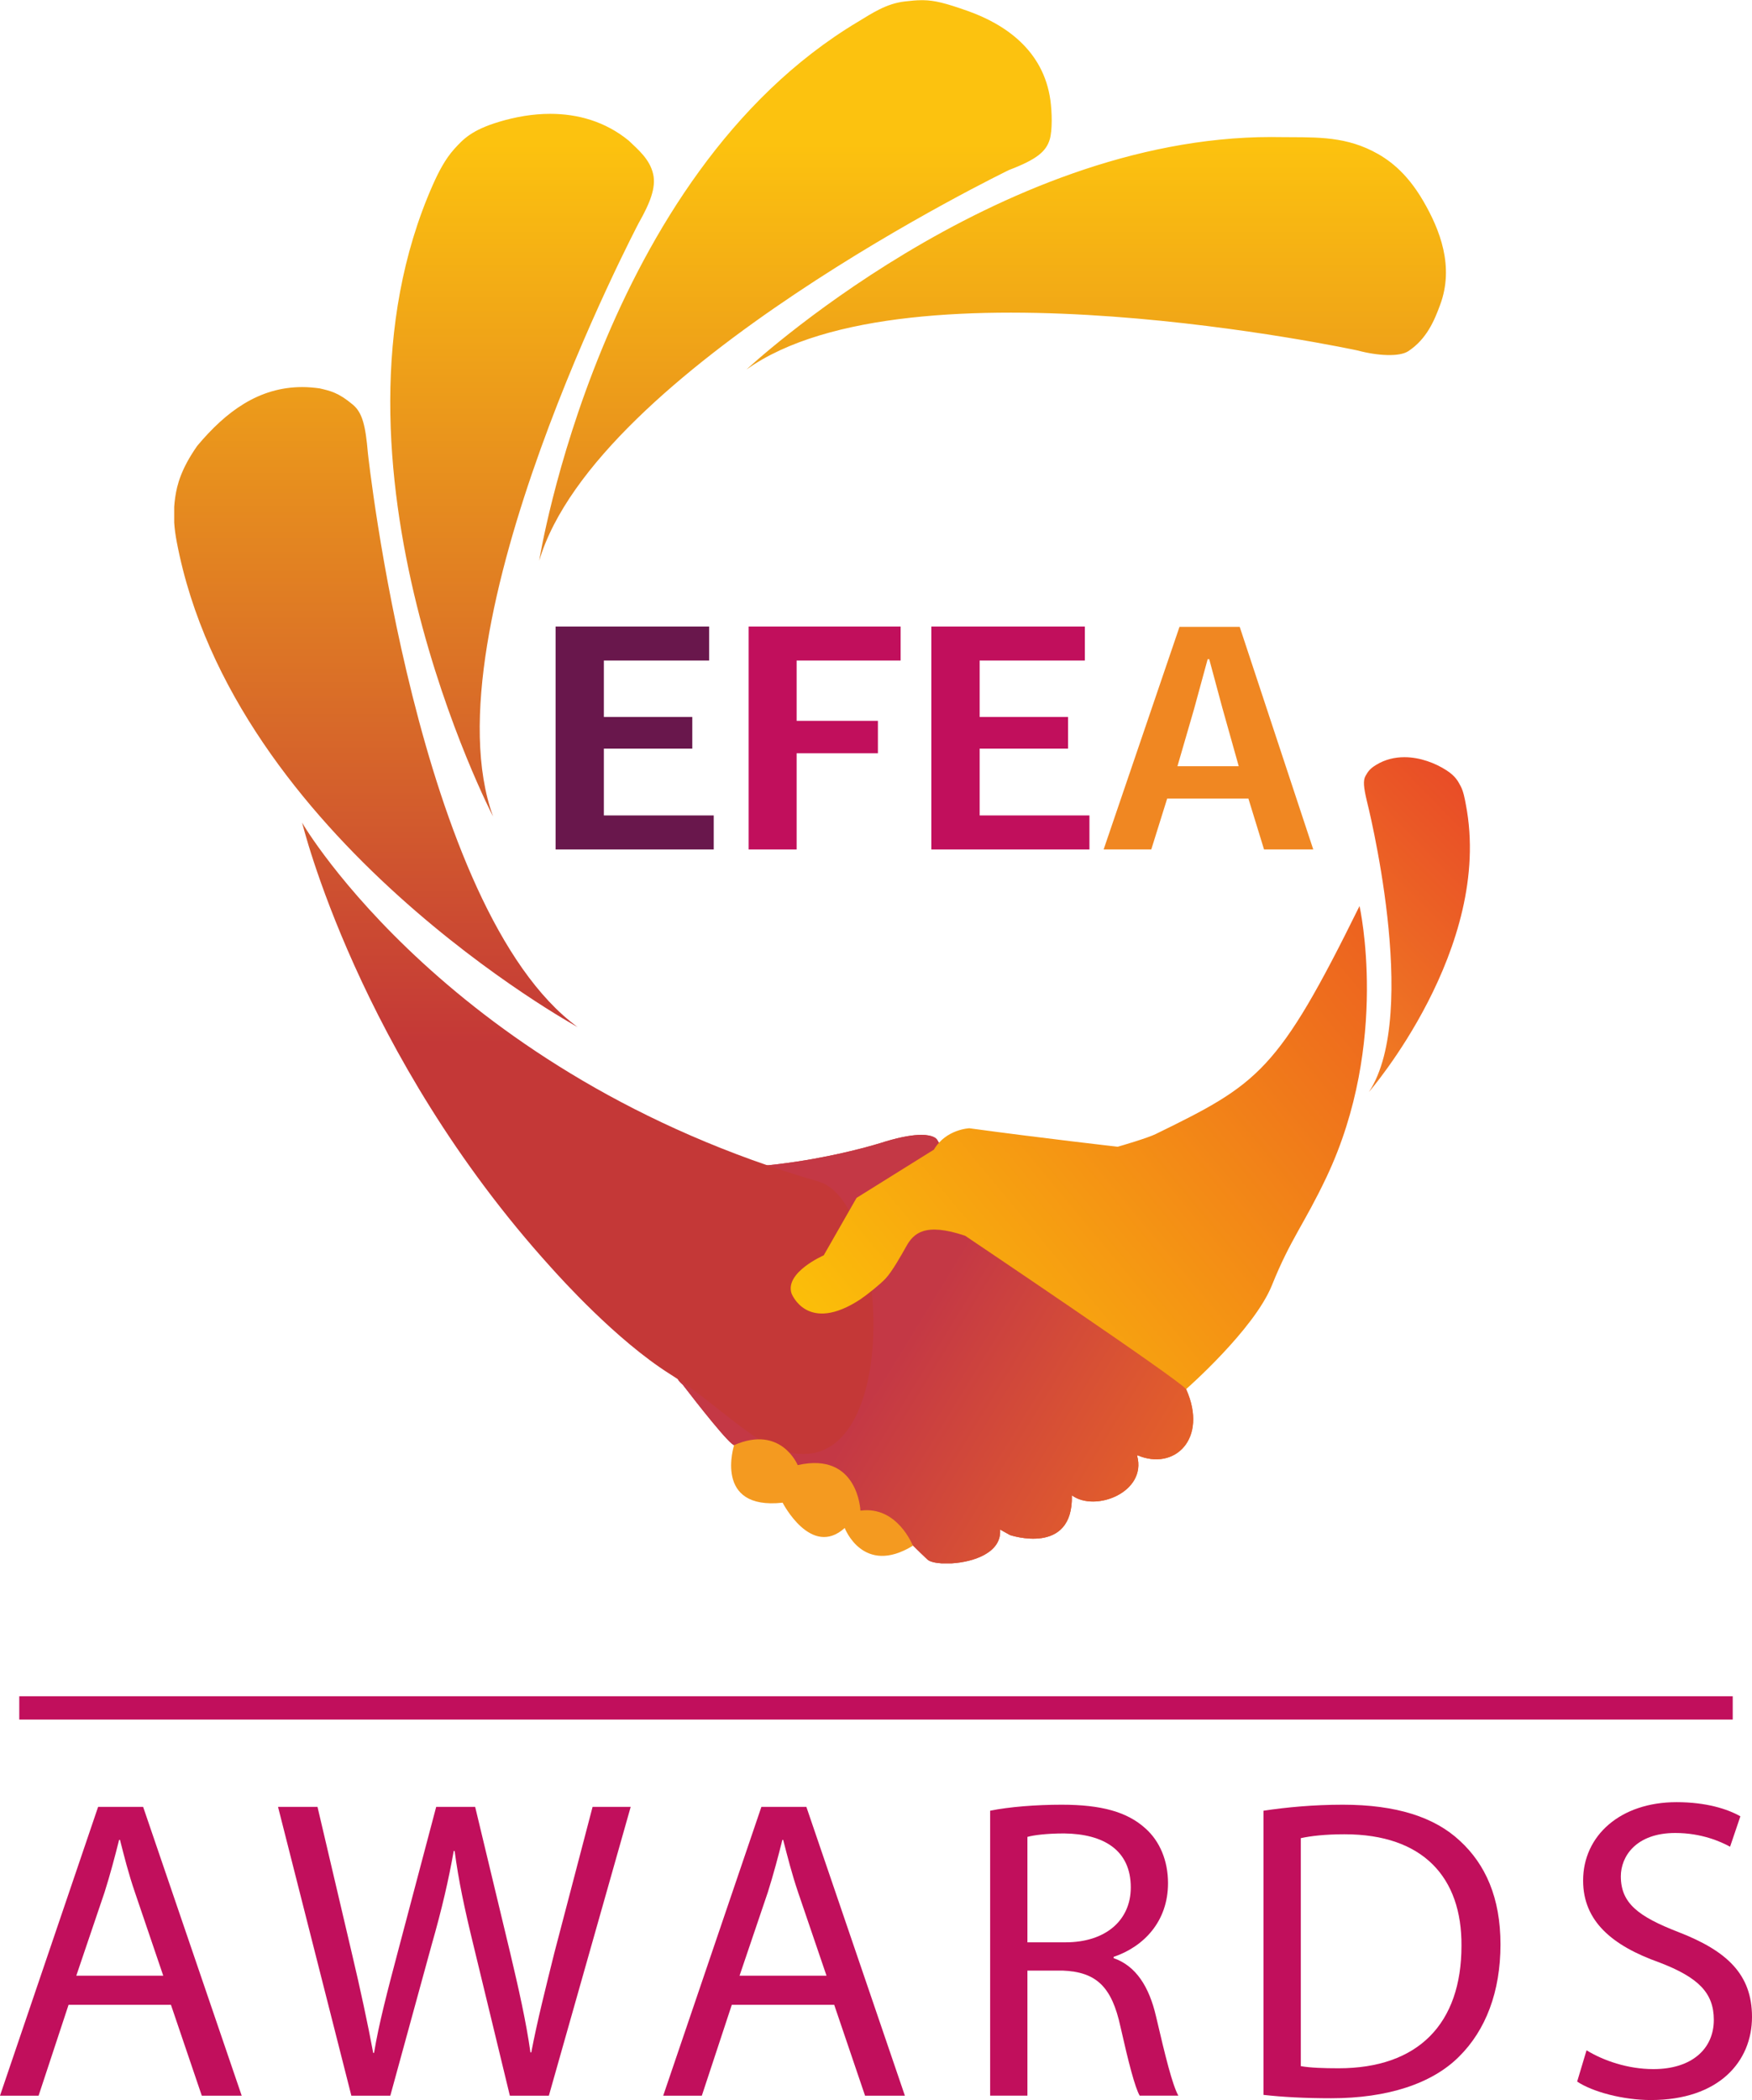 <?xml version="1.0" encoding="UTF-8"?> <svg xmlns="http://www.w3.org/2000/svg" xmlns:xlink="http://www.w3.org/1999/xlink" xmlns:xodm="http://www.corel.com/coreldraw/odm/2003" xml:space="preserve" width="680px" height="815px" version="1.1" style="shape-rendering:geometricPrecision; text-rendering:geometricPrecision; image-rendering:optimizeQuality; fill-rule:evenodd; clip-rule:evenodd" viewBox="0 0 680 814.85"> <defs> <style type="text/css"> .fil7 {fill:#69174C;fill-rule:nonzero} .fil0 {fill:#C10F5C;fill-rule:nonzero} .fil8 {fill:#F08722;fill-rule:nonzero} .fil6 {fill:#F49A20;fill-rule:nonzero} .fil3 {fill:url(#id0)} .fil2 {fill:url(#id1)} .fil4 {fill:url(#id2)} .fil5 {fill:url(#id3)} .fil1 {fill:url(#id4)} </style> <linearGradient id="id0" gradientUnits="userSpaceOnUse" x1="314.41" y1="405.04" x2="314.41" y2="55.76"> <stop offset="0" style="stop-opacity:1; stop-color:#C43837"></stop> <stop offset="1" style="stop-opacity:1; stop-color:#FCC20F"></stop> </linearGradient> <linearGradient id="id1" gradientUnits="userSpaceOnUse" x1="351.62" y1="518.81" x2="472.66" y2="592.99"> <stop offset="0" style="stop-opacity:1; stop-color:#C43845"></stop> <stop offset="1" style="stop-opacity:1; stop-color:#EC6A23"></stop> </linearGradient> <linearGradient id="id2" gradientUnits="userSpaceOnUse" x1="353.42" y1="550.4" x2="604.9" y2="305.12"> <stop offset="0" style="stop-opacity:1; stop-color:#F5A21F"></stop> <stop offset="0.388" style="stop-opacity:1; stop-color:#F5A21F"></stop> <stop offset="1" style="stop-opacity:1; stop-color:#E74128"></stop> </linearGradient> <linearGradient id="id3" gradientUnits="userSpaceOnUse" x1="305.6" y1="539.18" x2="600.34" y2="294.48"> <stop offset="0" style="stop-opacity:1; stop-color:#FDC707"></stop> <stop offset="1" style="stop-opacity:1; stop-color:#E74128"></stop> </linearGradient> <linearGradient id="id4" gradientUnits="userSpaceOnUse" xlink:href="#id1" x1="255.26" y1="523.45" x2="457.39" y2="523.45"> </linearGradient> </defs> <g id="Слой_x0020_1">  <polygon class="fil0" points="7.48,667.21 672.52,667.21 672.52,658.18 7.48,658.18 "></polygon> <path class="fil0" d="M26.61 777.9l-11.63 35.26 -14.98 0 38.08 -112.08 17.47 0 38.26 112.08 -15.49 0 -11.97 -35.26 -39.74 0zm36.75 -11.3l-10.96 -32.25c-2.51,-7.3 -4.18,-13.97 -5.83,-20.46l-0.34 0c-1.67,6.64 -3.48,13.49 -5.64,20.31l-10.98 32.4 33.75 0z"></path> <path class="fil0" d="M136.37 813.16l-28.46 -112.08 15.32 0 13.31 56.72c3.32,13.98 6.3,27.95 8.31,38.75l0.33 0c1.82,-11.14 5.32,-24.45 9.15,-38.91l14.97 -56.56 15.12 0 13.65 56.89c3.15,13.31 6.17,26.61 7.81,38.41l0.32 0c2.35,-12.31 5.52,-24.78 8.98,-38.74l14.82 -56.56 14.79 0 -31.76 112.08 -15.14 0 -14.12 -58.34c-3.49,-14.31 -5.83,-25.31 -7.31,-36.61l-0.36 0c-1.98,11.15 -4.48,22.12 -8.62,36.61l-15.99 58.34 -15.12 0z"></path> <path class="fil0" d="M284.03 777.9l-11.63 35.26 -14.99 0 38.11 -112.08 17.45 0 38.24 112.08 -15.46 0 -11.97 -35.26 -39.75 0zm36.76 -11.3l-10.99 -32.25c-2.48,-7.3 -4.14,-13.97 -5.83,-20.46l-0.31 0c-1.66,6.64 -3.49,13.49 -5.64,20.31l-10.98 32.4 33.75 0z"></path> <path class="fil0" d="M384.3 702.58c7.34,-1.5 17.82,-2.33 27.78,-2.33 15.49,0 25.43,2.82 32.44,9.15 5.66,4.99 8.82,12.64 8.82,21.29 0,14.8 -9.33,24.61 -21.13,28.62l0 0.47c8.63,3 13.79,10.99 16.48,22.64 3.65,15.63 6.3,26.44 8.66,30.74l-15 0c-1.83,-3.15 -4.32,-12.78 -7.47,-26.76 -3.35,-15.48 -9.33,-21.27 -22.45,-21.78l-13.66 0 0 48.54 -14.47 0 0 -110.58zm14.47 51.07l14.81 0c15.48,0 25.31,-8.49 25.31,-21.3 0,-14.46 -10.51,-20.77 -25.83,-20.95 -6.97,0 -11.95,0.68 -14.29,1.34l0 40.91z"></path> <path class="fil0" d="M490.4 702.58c8.81,-1.32 19.3,-2.33 30.78,-2.33 20.78,0 35.59,4.82 45.4,13.97 9.98,9.14 15.8,22.14 15.8,40.24 0,18.31 -5.68,33.28 -16.13,43.59 -10.47,10.46 -27.76,16.11 -49.57,16.11 -10.3,0 -18.96,-0.48 -26.28,-1.31l0 -110.27zm14.48 99.12c3.67,0.65 8.97,0.83 14.64,0.83 30.93,0 47.72,-17.28 47.72,-47.56 0.17,-26.43 -14.8,-43.25 -45.4,-43.25 -7.49,0 -13.14,0.67 -16.96,1.51l0 88.47z"></path> <path class="fil0" d="M615.78 795.55c6.52,3.99 15.98,7.3 25.96,7.3 14.82,0 23.44,-7.8 23.44,-19.1 0,-10.48 -5.97,-16.47 -21.11,-22.28 -18.29,-6.5 -29.62,-15.98 -29.62,-31.79 0,-17.46 14.47,-30.42 36.26,-30.42 11.49,0 19.79,2.65 24.78,5.49l-4 11.8c-3.64,-1.99 -11.1,-5.33 -21.26,-5.33 -15.31,0 -21.14,9.16 -21.14,16.82 0,10.47 6.85,15.61 22.3,21.61 18.95,7.33 28.61,16.47 28.61,32.94 0,17.31 -12.83,32.26 -39.26,32.26 -10.8,0 -22.62,-3.17 -28.6,-7.16l3.64 -12.14z"></path> <path class="fil1" d="M365.39 606.59l3.99 0c8.56,-0.51 19.49,-4.2 18.78,-13.12l3.88 2.15c0,0 24.57,8.28 23.98,-15.43 9.1,6.69 29.19,-1.24 25.34,-15.33l0.1 -0.22c14.43,6.14 27.51,-6.37 18.93,-25.62 -1.56,-3.45 -20.24,-14.99 -37.82,-27.27 0.02,-1.36 -0.08,-2.83 -0.32,-4.4 -8.74,-6.65 -49.64,-34.84 -49.64,-34.84 0,0 -2.69,-20.9 -8.97,-30.42 0,0 -1,-1.78 -6.05,-1.78 -3.01,0 -7.46,0.64 -14,2.6 0,0 -45.36,15.1 -88.33,8.68 0,0 14.97,78.74 8.21,82.2 -1.09,0.54 -0.43,1.78 1.51,3.46 5.15,6.7 18.74,24.14 20.18,23.49 1.76,-0.79 17.47,-6.69 24.09,8.02 0,0 2.51,-0.77 5.88,-0.8 7.13,4.4 13.19,8.49 16.69,11.71l0.18 0.21c0.69,1.87 1.24,4.02 1.59,6.49 0,0 10.92,-1.72 17.37,9.89 0,0 5.9,5.99 9.04,8.87 0.84,0.78 2.84,1.29 5.39,1.46z"></path> <path class="fil2" d="M365.39 606.59l3.99 0c8.56,-0.51 19.49,-4.2 18.78,-13.12l3.88 2.15c0,0 24.57,8.28 23.98,-15.43 9.1,6.69 29.19,-1.24 25.34,-15.33l0.1 -0.22c14.43,6.14 27.51,-6.37 18.93,-25.62 -1.56,-3.45 -20.24,-14.99 -37.82,-27.27 0.02,-1.36 -0.08,-2.83 -0.32,-4.4 -8.74,-6.65 -49.64,-34.84 -49.64,-34.84 0,0 -2.69,-20.9 -8.97,-30.42 0,0 -1,-1.78 -6.05,-1.78 -3.01,0 -7.46,0.64 -14,2.6 0,0 -45.36,15.1 -88.33,8.68 0,0 14.97,78.74 8.21,82.2 -1.09,0.54 -0.43,1.78 1.51,3.46 5.15,6.7 18.74,24.14 20.18,23.49 1.76,-0.79 17.47,-6.69 24.09,8.02 0,0 2.51,-0.77 5.88,-0.8 7.13,4.4 13.19,8.49 16.69,11.71l0.18 0.21c0.69,1.87 1.24,4.02 1.59,6.49 0,0 10.92,-1.72 17.37,9.89 0,0 5.9,5.99 9.04,8.87 0.84,0.78 2.84,1.29 5.39,1.46z"></path> <path class="fil3" d="M357.43 0c-1.86,0.02 -3.77,0.2 -6.16,0.48 -7.28,0.82 -12.71,4.54 -18.31,7.92 -100.01,59.79 -123.68,209.12 -123.68,209.12 22.02,-74.12 182.38,-151.64 182.38,-151.64 10.77,-4.11 14.36,-7.16 15.78,-11.87 1.06,-3.6 0.87,-10.6 0.26,-15.12 -2.71,-19.75 -18.03,-29.71 -32.09,-34.71 -8.71,-3.08 -12.88,-4.11 -17.22,-4.18l-0.96 0zm-163.61 47.16c-10.85,3.25 -14.05,6.81 -17.47,10.54 -3.61,4.01 -6.17,9.03 -8.32,13.87 -47.9,108.09 23.34,245.19 23.34,245.19 -26.37,-72.68 56.55,-230.33 56.55,-230.33 4.33,-7.63 6.78,-13.71 5.59,-18.94 -1.32,-5.87 -6,-9.62 -9.43,-12.95 -9.16,-7.52 -19.9,-10.44 -30.54,-10.44 -6.72,0 -13.43,1.18 -19.72,3.06zm95.91 96.16c62.93,-44.89 237.05,-7.42 237.05,-7.42 8.19,2.19 16.41,2.51 19.77,0.33 7.2,-4.73 10.18,-11.96 12.38,-17.94 5.57,-14.9 -0.01,-29.18 -6.55,-40.41 -6.68,-11.46 -13.89,-16.44 -19.71,-19.37 -12.08,-6.07 -23.56,-5.21 -36.54,-5.38 -0.9,-0.03 -1.81,-0.03 -2.7,-0.03 -107.12,0 -203.7,90.22 -203.7,90.22zm-213.17 29.61c-6.27,8.95 -7.84,15.13 -8.55,19.92 -0.18,1.27 -0.32,2.52 -0.4,3.75l0 6.14c0.16,2.46 0.51,4.92 1,7.5 21.85,115.12 155.59,188.25 155.59,188.25 -62.39,-45.67 -81.41,-222.74 -81.41,-222.74 -0.91,-10.51 -2.08,-15.7 -5.9,-18.84 -5.58,-4.67 -8.67,-5.3 -12.87,-6.28 -2.3,-0.31 -4.53,-0.5 -6.68,-0.5 -16.9,0 -29.64,9.5 -40.78,22.8zm137.21 318.73c3.6,4.01 25.32,28.27 46.26,41.48 22.2,13.96 35.17,31.15 52.03,31.02 37.69,-0.26 32.28,-98.01 5.63,-105.73 -142.63,-41.36 -200.18,-138.5 -200.42,-139.28 0,0 21.74,89.96 96.5,172.51z"></path> <path class="fil4" d="M534.13 296.74c-2.25,1.35 -3.13,2.46 -4.12,4.26 -1.03,1.77 -0.72,4.57 0.47,9.6 0,0 21,82.44 0.84,113.07 0,0 48.43,-55.83 37.61,-111.56 -0.42,-2.26 -0.93,-5.14 -2.05,-7.19 -0.94,-1.69 -1.79,-3.69 -5.46,-6.07 -4.33,-2.8 -10.26,-5.09 -16.31,-5.09 -3.72,0 -7.5,0.84 -10.98,2.98z"></path> <path class="fil5" d="M448.58 439.99c-3.11,1.53 -13.19,4.49 -14.67,4.9l-0.17 0 -0.19 0c0,0 -29.42,-3.34 -57.31,-7.14 0,0 -9.08,0.33 -13.76,8.29l-30.03 18.73 -12.74 22.3c0,0 -15.17,6.59 -12.5,14.76 0,0 5.98,15.95 26.76,2.28 2.63,-1.79 7.61,-5.75 9.77,-8.06 2.53,-2.67 6.25,-9.34 7.97,-12.39 2.81,-5.09 7.19,-9.49 22.9,-4.19 0,0 83.37,56.05 85.74,59.53 0,0 26.36,-23.09 33.31,-40.29 7.27,-18.09 12.49,-23.62 21.23,-42.08 24.69,-52.28 12.78,-105.11 12.78,-105.11 -31.71,64.37 -39.23,68.99 -79.09,88.47z"></path> <path class="fil6" d="M333.96 586.14c0,0 -0.87,-23 -24.35,-17.67 0,0 -6.42,-15.73 -24.68,-7.76 0,0 -8.17,25.31 18.83,22.34 0,0 11.05,21.58 24.1,9.82 0,0 7.12,18.76 26.45,6.88 0,0 -6.03,-15.58 -20.35,-13.61z"></path> <polygon class="fil7" points="215.64,329.56 215.64,243.05 275.23,243.05 275.23,256.25 234.37,256.25 234.37,278.14 268.69,278.14 268.69,290.44 234.37,290.44 234.37,316.36 277.02,316.36 277.02,329.56 "></polygon> <polygon class="fil0" points="290.57,329.56 290.57,243.05 349.56,243.05 349.56,256.25 309.19,256.25 309.19,279.65 340.74,279.65 340.74,292.23 309.19,292.23 309.19,329.56 "></polygon> <polygon class="fil0" points="361.48,329.56 361.48,243.05 421.05,243.05 421.05,256.25 380.22,256.25 380.22,278.14 414.54,278.14 414.54,290.44 380.22,290.44 380.22,316.36 422.84,316.36 422.84,329.56 "></polygon> <path class="fil8" d="M490.61 329.56l-6.07 -19.74 -31.53 0 -6.17 19.74 -18.49 0 29.44 -86.37 23.38 0 28.54 86.37 -19.1 0zm-16.22 -55.07l-5.05 -18.75 -0.62 0 -5.29 19.39 -6.43 22.13 23.79 0 -6.4 -22.77z"></path> </g> </svg> 